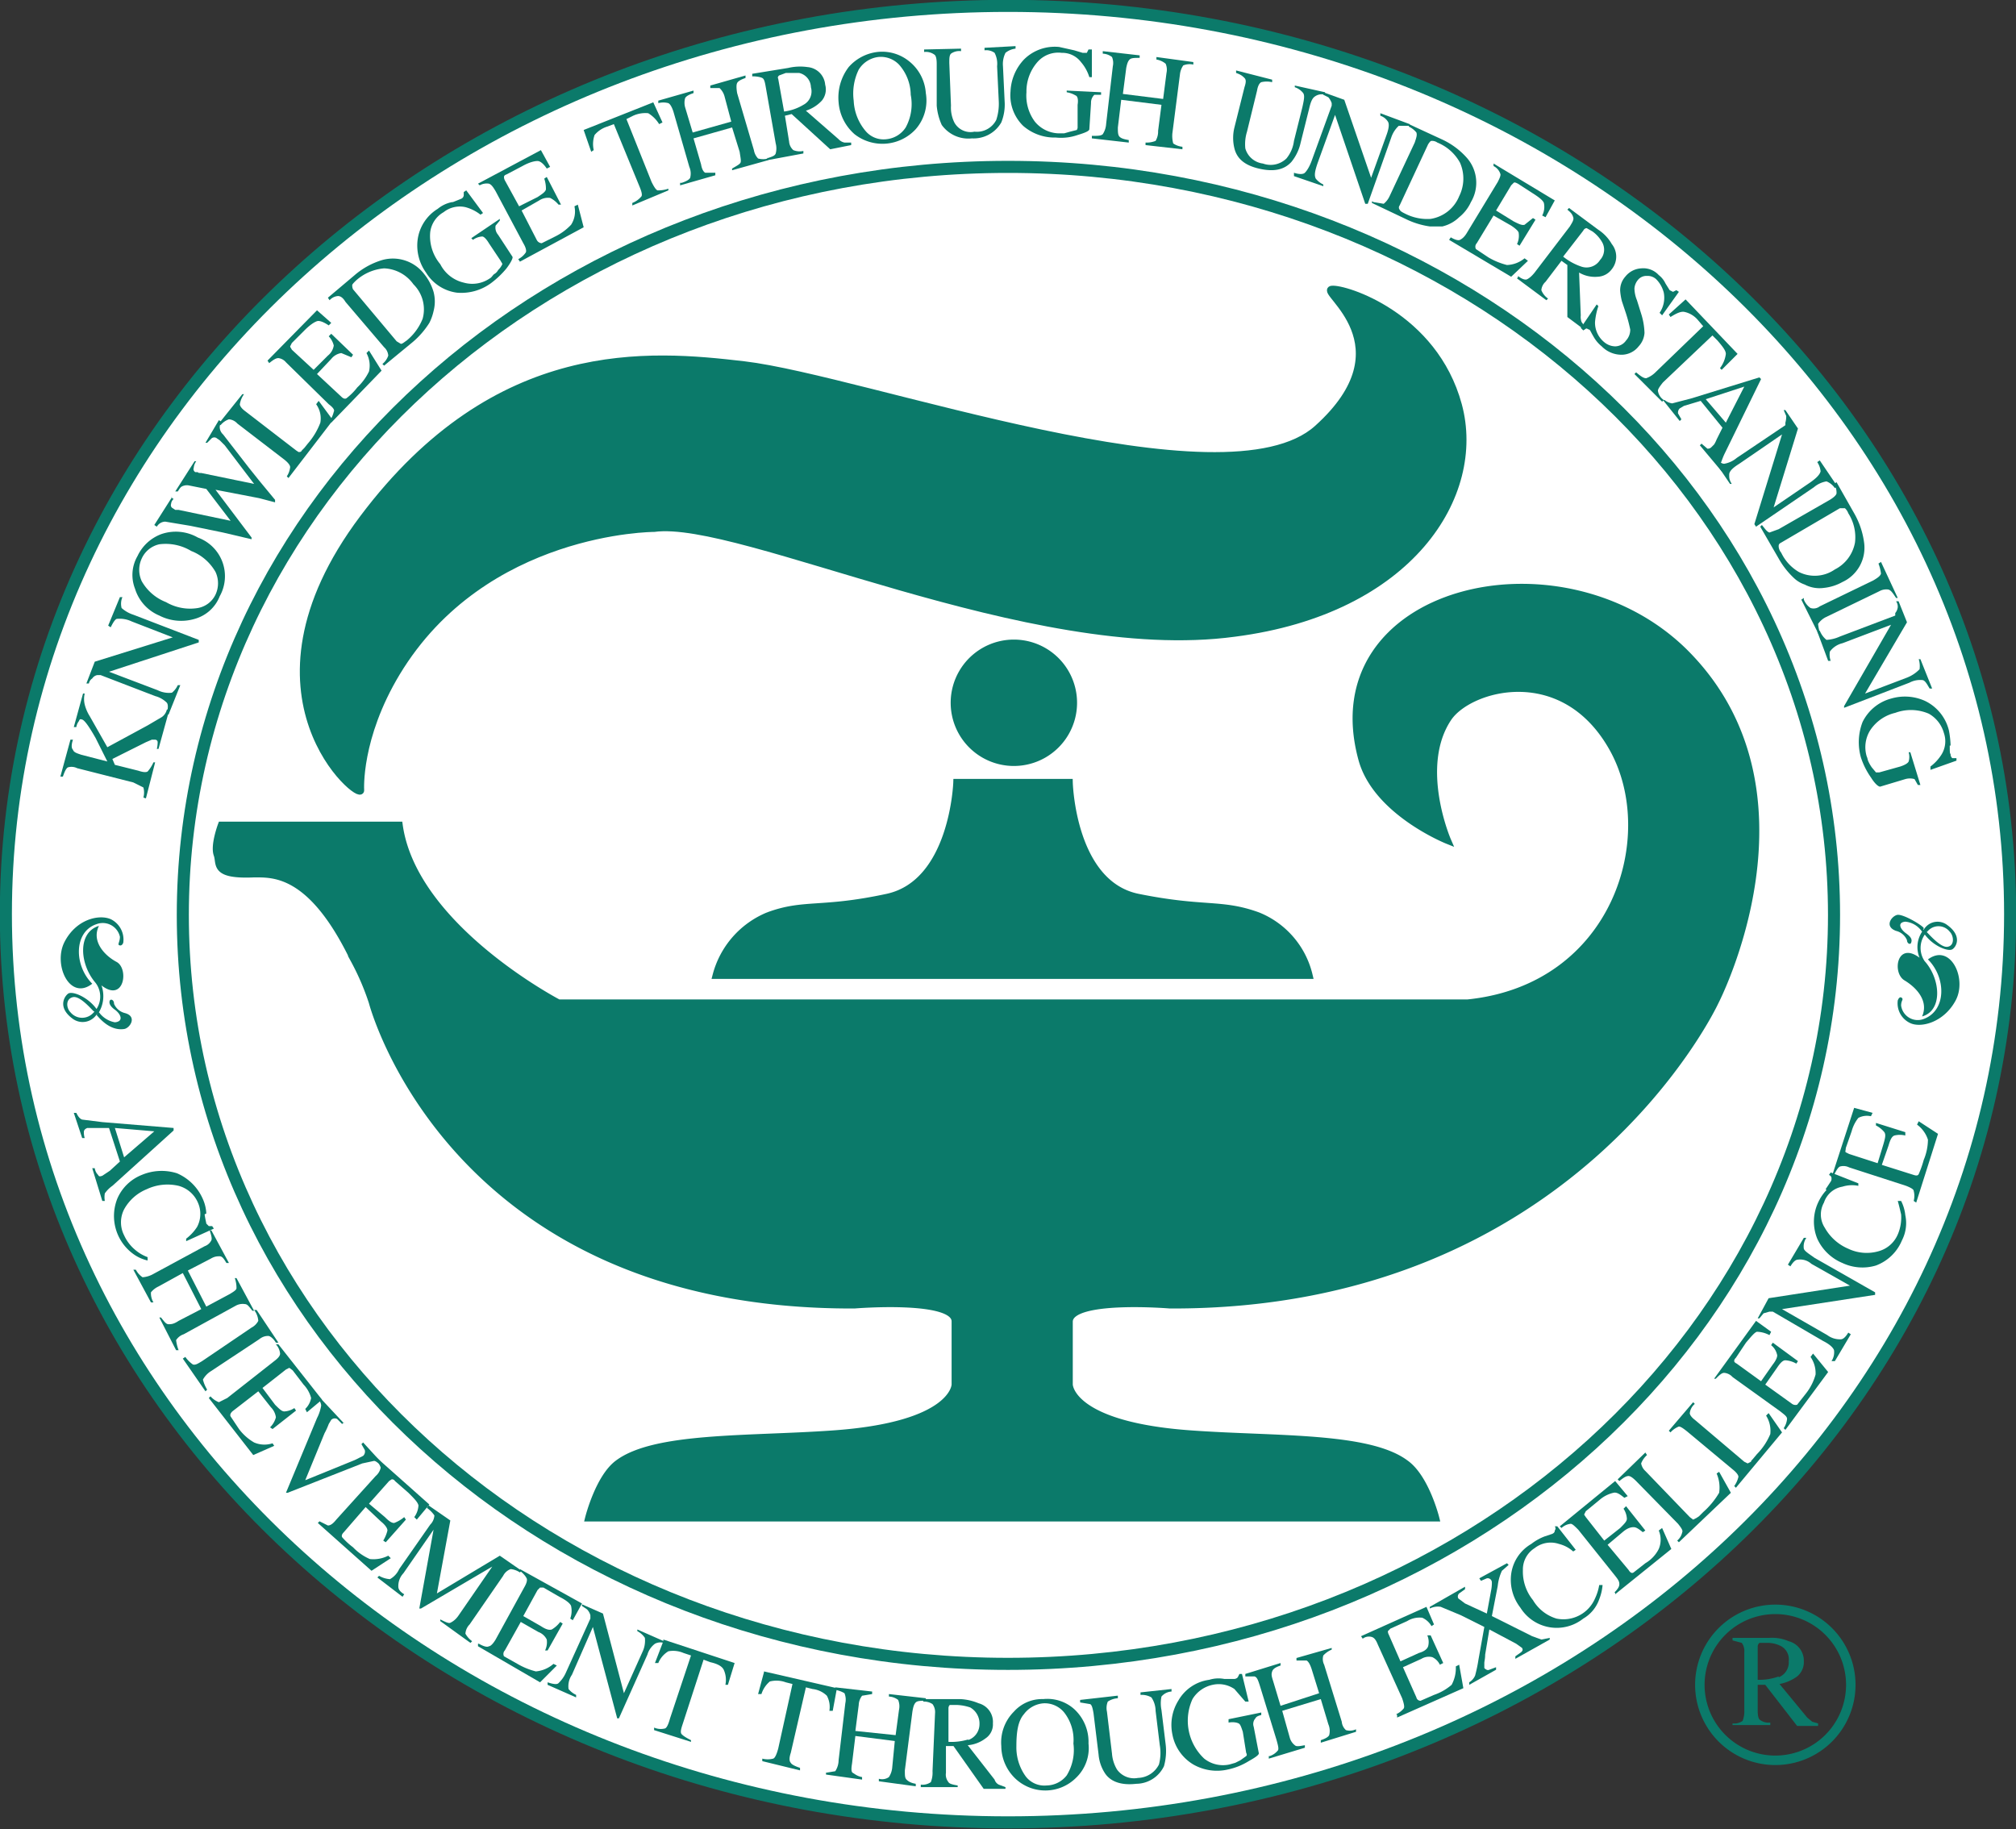 <svg xmlns="http://www.w3.org/2000/svg" viewBox="0 0 240.4 218.1"><rect x="0" y="0" width="240.4" height="218.1" fill="#333333" stroke="none"/><g id="Layer_2" data-name="Layer 2"><g id="Layer_1-2" data-name="Layer 1"><path d="M.7,109C.7,49.2,54.2.7,120.2.7S239.7,49.2,239.7,109,186.2,217.3,120.2,217.3.7,168.8.7,109Z" fill="#fff" stroke="#0b7a6a" stroke-miterlimit="3.86" stroke-width="1.44"></path><path d="M14.8,138l3.6-3.1-4.7-.4,1.1,3.5Zm-6-5.3h.3c.2.4.4.7.7.8l2.4.3,8.5.7v.3l-7.3,6.6a3.6,3.6,0,0,0-.9.9,2.6,2.6,0,0,0,0,.9h-.3L11,139.3h.3a1.4,1.4,0,0,0,.4.8c.1.2.2.2.5.1l.3-.2.6-.4,1.2-1.1-1.3-4H10.4c-.2.1-.4.2-.4.5a2.3,2.3,0,0,0,.1.7H9.8l-1-3Z" fill="#0b7a6a" fill-rule="evenodd"></path><path d="M24.4,144.8c.1.7.2,1,.2,1.1l.3.3h.4l.2.3-3.3,1.5v-.3a5.5,5.5,0,0,0,1.3-1.4,3.3,3.3,0,0,0,.1-2.9,3.5,3.5,0,0,0-2.3-2,5.8,5.8,0,0,0-3.8.4,5.4,5.4,0,0,0-2.7,2.4,3.4,3.4,0,0,0,0,3.1,4.9,4.9,0,0,0,1.4,1.8,4.7,4.7,0,0,0,1.4.8v.4a4.6,4.6,0,0,1-1.6-.7,5.6,5.6,0,0,1-2-6.7,5.3,5.3,0,0,1,2.9-2.8,6.1,6.1,0,0,1,4.2-.2,5.9,5.9,0,0,1,3.1,3.1,4.7,4.7,0,0,1,.4,1.7Z" fill="#0b7a6a"></path><path d="M16.2,151.4a2.4,2.4,0,0,0,.8.9,3,3,0,0,0,1.3-.4l6.1-3.3a1.4,1.4,0,0,0,.8-.7c.1-.2,0-.6-.2-1.2h.2l2.1,3.9H27c-.3-.5-.5-.8-.8-.8s-.6,0-1.1.3l-2.7,1.4,2.2,4.3,2.8-1.5c.5-.3.8-.5.8-.7s0-.6-.2-1.2h.2l2.1,3.9h-.2c-.4-.5-.6-.8-.9-.8a1.7,1.7,0,0,0-1.1.2l-6.2,3.4a1.7,1.7,0,0,0-.9.7,4.9,4.9,0,0,0,.3,1.2H21l-2-3.9h.2c.4.5.6.8.9.8s.6,0,1.2-.4l2.7-1.4-2.2-4.3-2.9,1.6a2.5,2.5,0,0,0-.9.7,2.1,2.1,0,0,0,.3,1.2H18l-2.1-3.9Z" fill="#0b7a6a"></path><path d="M22.1,161.8a3.6,3.6,0,0,0,.9.9c.3.1.6-.1,1.1-.4l5.9-4a1.9,1.9,0,0,0,.8-.8,2.4,2.4,0,0,0-.5-1.3h.3l2.6,3.9h-.3c-.3-.5-.7-.8-.9-.8s-.6,0-1.1.4L25,163.6a2.8,2.8,0,0,0-.8.9,4.2,4.2,0,0,0,.5,1.2l-.2.2L21.8,162l.3-.2Z" fill="#0b7a6a"></path><path d="M25.1,166.5a2.6,2.6,0,0,0,1,.7l1-.5,5.6-4.4c.4-.3.7-.6.7-.9a1.9,1.9,0,0,0-.5-1.1h.3l5.2,6.6-1.8,1.5-.2-.4a2.4,2.4,0,0,0,.7-1.3,3.7,3.7,0,0,0-.9-1.6l-1.3-1.7-.4-.3-.4.2-2.8,2.2,1.5,2c.5.5.8.8,1.1.8a2.4,2.4,0,0,0,1.2-.4l.2.3-2.8,2.2-.3-.2a2.6,2.6,0,0,0,.7-1.2,2.1,2.1,0,0,0-.6-1.2l-1.5-1.9-3.1,2.4c-.2.2-.3.4-.2.6l1,1.5a6,6,0,0,0,1.8,1.6,3.1,3.1,0,0,0,2.2.1l.2.3-2.5,1.1-5.3-6.8Z" fill="#0b7a6a"></path><path d="M41,169.6l-.2.2-.6-.6a.6.6,0,0,0-.7.1l-.3.5a8,8,0,0,1-.5,1.1l-2.3,5.6,5.9-2.4.6-.3.4-.2a.7.7,0,0,0,.2-.7l-.4-.7.2-.2,2.2,2.4-.2.2c-.3-.2-.5-.4-.7-.4l-1.4.3L34.3,178h-.2l3.7-8.9a5,5,0,0,0,.5-1.5,1.2,1.2,0,0,0-.4-.8l.2-.2,2.9,3.1Z" fill="#0b7a6a"></path><path d="M38.1,181.4l1,.5c.3,0,.6-.2,1-.7l4.7-5.2a1.8,1.8,0,0,0,.6-1,2.2,2.2,0,0,0-.7-1l.2-.2,6.3,5.6-1.5,1.8-.3-.3a2.6,2.6,0,0,0,.5-1.4c-.1-.4-.5-.8-1.2-1.5l-1.6-1.4a.4.4,0,0,0-.4-.2l-.3.2L44,179.3l1.9,1.6c.5.5.8.7,1.1.7a4,4,0,0,0,1.2-.7l.2.3L46,183.9l-.3-.2a4.2,4.2,0,0,0,.5-1.2c0-.3-.3-.7-.8-1.1l-1.8-1.7-2.6,3c-.2.2-.3.4-.2.6a8.4,8.4,0,0,0,1.3,1.2,6.1,6.1,0,0,0,2,1.4,3.9,3.9,0,0,0,2.2-.4l.3.3-2.3,1.5-6.4-5.7.2-.2Z" fill="#0b7a6a"></path><path d="M45.2,187.9a3,3,0,0,0,1.3.4,2.6,2.6,0,0,0,1.1-1.2l3.7-5.3a1.7,1.7,0,0,0,.5-1.1,3.6,3.6,0,0,0-.9-.9l.2-.3,2.6,1.8L52.1,190l7.5-4.5,2.6,1.8-.2.2a2.4,2.4,0,0,0-1.1-.4,1.6,1.6,0,0,0-.9.8l-4,5.8a1.7,1.7,0,0,0-.5,1.1,2.8,2.8,0,0,0,.8.9l-.2.2-3.6-2.6v-.2c.6.3,1,.5,1.2.4s.6-.3,1-.9l4-5.8-8.5,5h-.2l1.7-9.4-3.6,5.2a2.2,2.2,0,0,0-.6,1.6c0,.3.2.6.7.9l-.2.3L45,188.1l.2-.2Z" fill="#0b7a6a"></path><path d="M57.1,196q.9.5,1.2.3c.2,0,.5-.3.8-.8l3.4-6.2c.3-.5.4-.9.3-1.1s-.3-.5-.8-.9v-.2l7.4,4.1-1.1,2-.3-.2a2.7,2.7,0,0,0,.1-1.5c-.1-.3-.6-.7-1.4-1.1l-1.9-1.1h-.4l-.3.3-1.7,3.1,2.1,1.2c.6.4,1,.5,1.3.4a3.5,3.5,0,0,0,1-.9l.3.2-1.8,3.2h-.3a2.3,2.3,0,0,0,.2-1.3,1.8,1.8,0,0,0-1-.9l-2.1-1.2-1.9,3.4a.6.6,0,0,0-.1.7l1.6.9a8.4,8.4,0,0,0,2.2.9,3.7,3.7,0,0,0,2.1-.9l.4.2-2,2L57,196.3V196Z" fill="#0b7a6a"></path><path d="M65.3,200.6c.6.2,1.1.3,1.3.1s.6-.6.9-1.3l2.9-6.4v-.4a1.6,1.6,0,0,0-.4-.7l-.6-.4v-.2l2.5,1.1,2.5,9.5,2.2-4.9a3.1,3.1,0,0,0,.3-1.7,2.4,2.4,0,0,0-.9-.8v-.2l3.4,1.5v.2a1.4,1.4,0,0,0-1.3,0,2.5,2.5,0,0,0-.9,1.3l-3.4,7.6h-.2L70.7,194l-2.5,5.7a2.4,2.4,0,0,0-.4,1.7,2.5,2.5,0,0,0,.9.7v.3l-3.4-1.5v-.3Z" fill="#0b7a6a"></path><path d="M79.1,195.5l8.5,2.8-.8,2.6h-.3a2.9,2.9,0,0,0-.2-1.8c-.2-.4-.7-.7-1.6-.9l-.8-.3-2.5,7.7c-.2.6-.3,1-.1,1.2s.5.4,1.1.7v.2l-4.4-1.4v-.3a2,2,0,0,0,1.3.1q.3-.1.6-1.2l2.5-7.5-.9-.3a3.1,3.1,0,0,0-1.8-.2,2.9,2.9,0,0,0-1.2,1.4h-.4l1-2.6Z" fill="#0b7a6a"></path><path d="M91.1,199.3l8.7,2-.5,2.7h-.4a2.8,2.8,0,0,0-.3-1.8,2.9,2.9,0,0,0-1.7-.8l-.8-.2L94.3,209q-.3.9,0,1.2c.1.2.5.4,1.1.6v.3L90.9,210v-.3a2.6,2.6,0,0,0,1.3,0q.3-.1.6-1.2l1.7-7.7-.8-.2a3.2,3.2,0,0,0-1.9-.1,3.2,3.2,0,0,0-1,1.5h-.4l.7-2.6Z" fill="#0b7a6a"></path><path d="M98.4,211.4l1.2-.2a2.4,2.4,0,0,0,.4-1.3l.8-6.8a2,2,0,0,0-.1-1.2,3.2,3.2,0,0,0-1.1-.4v-.3l4.4.5v.3l-1.2.2a1.9,1.9,0,0,0-.4,1.1l-.4,3.1,4.8.5.4-3a2,2,0,0,0-.1-1.2,1.9,1.9,0,0,0-1.1-.4V202l4.4.5v.3c-.6,0-1,0-1.2.2s-.3.5-.4,1.1l-.9,7c0,.6,0,.9.2,1.1s.5.4,1.1.5v.3l-4.4-.6v-.3a1.4,1.4,0,0,0,1.2-.2,2.5,2.5,0,0,0,.4-1.2l.3-3.1L102,207l-.4,3.3c-.1.6-.1,1,.1,1.1s.5.4,1.1.5v.3l-4.3-.6v-.2Z" fill="#0b7a6a"></path><path d="M115.4,207.5a2,2,0,0,0,1.4-1.9,2.2,2.2,0,0,0-1.1-2,5.7,5.7,0,0,0-1.6-.3h-.8c-.1,0-.2.2-.2.4v4a7,7,0,0,0,2.4-.3Zm-5.6,5.3a1.7,1.7,0,0,0,1.2-.3,3.1,3.1,0,0,0,.2-1.3l.3-6.9a1.6,1.6,0,0,0-.3-1.1,1.8,1.8,0,0,0-1.1-.3v-.3h4.4a6.5,6.5,0,0,1,2.2.5,2.3,2.3,0,0,1,1.7,2.4,2,2,0,0,1-.9,1.8,4,4,0,0,1-2.1.8l3.2,4.1a1,1,0,0,0,.5.6l.8.3v.2h-2.6l-3.6-5.1h-.9v3.2a1.4,1.4,0,0,0,.3,1.1c.1.2.5.3,1.1.4v.2h-4.4v-.3Z" fill="#0b7a6a" fill-rule="evenodd"></path><path d="M122.3,211.8a2.8,2.8,0,0,0,2.5,1.1,3.1,3.1,0,0,0,2.4-1.2,5.8,5.8,0,0,0,.8-3.8,5.3,5.3,0,0,0-1.1-3.7,3,3,0,0,0-2.4-1.1,3.2,3.2,0,0,0-2.4,1.3c-.7.8-.9,2.1-.9,3.8a5.9,5.9,0,0,0,1.1,3.6Zm-1.4-7.7a4.5,4.5,0,0,1,3.5-1.5,4.8,4.8,0,0,1,3.7,1.2,5.3,5.3,0,0,1,1.7,4.1,4.9,4.9,0,0,1-1.5,4.1,5.2,5.2,0,0,1-7.2.1,5.4,5.4,0,0,1-1.7-3.9,5.2,5.2,0,0,1,1.5-4.1Z" fill="#0b7a6a" fill-rule="evenodd"></path><path d="M133.3,202.2v.3a2.4,2.4,0,0,0-1.2.4,2,2,0,0,0-.1,1.2l.6,5a4.3,4.3,0,0,0,.6,1.9,2.5,2.5,0,0,0,2.5,1,2.9,2.9,0,0,0,2.5-1.6,5.4,5.4,0,0,0,.1-2.3l-.5-4.1a2.9,2.9,0,0,0-.5-1.6,2.3,2.3,0,0,0-1.3-.3v-.3l3.7-.4v.3a1.7,1.7,0,0,0-1.2.6,4,4,0,0,0,0,1.6l.5,4.1a6.7,6.7,0,0,1-.2,2.6,3.7,3.7,0,0,1-3.3,2.1c-1.7.2-3-.2-3.7-1.2a4.8,4.8,0,0,1-.8-2.3l-.6-4.9c-.1-.6-.2-1-.4-1.1l-1.2-.2v-.3l4.4-.5Z" fill="#0b7a6a"></path><path d="M146.1,200.2h1a.6.6,0,0,0,.5-.2l.2-.4h.3l.8,3.3h-.4l-1.3-1.5a3.3,3.3,0,0,0-2.6-.5,3.7,3.7,0,0,0-2.4,1.7,6.2,6.2,0,0,0,1.4,7.1,3.6,3.6,0,0,0,3,.7l.7-.2.6-.3.7-.5c.1-.1.1-.2,0-.4l-.4-2.5c-.2-.6-.3-.9-.5-1s-.6-.2-1.2-.1V205l3.9-.8v.3c-.4.1-.6.2-.7.4a1,1,0,0,0-.2,1l.6,3.1c.1.2-.3.5-1.2,1a7.7,7.7,0,0,1-2.5,1,5.7,5.7,0,0,1-4.1-.6,5.3,5.3,0,0,1-2.5-3.6,5.5,5.5,0,0,1,.7-4,5,5,0,0,1,3.7-2.5,3.7,3.7,0,0,1,1.8-.1Z" fill="#0b7a6a"></path><path d="M151.4,209.4a2.1,2.1,0,0,0,1-.7c.1-.2,0-.6-.2-1.3l-2-6.5c-.2-.6-.3-.9-.6-1h-1.1v-.3l4.2-1.3v.3c-.6.2-.9.4-1,.7s-.1.5.1,1.1l.9,3,4.6-1.5-.9-2.9c-.2-.6-.4-.9-.6-1h-1.2v-.3l4.2-1.2v.2a2.9,2.9,0,0,0-1,.7,1.5,1.5,0,0,0,.1,1.1l2.1,6.8a1.5,1.5,0,0,0,.5,1,1.7,1.7,0,0,0,1.2-.1v.3l-4.2,1.3v-.3c.6-.2.9-.4,1-.6a2,2,0,0,0-.1-1.3l-.9-3-4.6,1.4.9,3.2a1.7,1.7,0,0,0,.6.9c.2.2.6.1,1.2,0v.3l-4.3,1.3v-.3Z" fill="#0b7a6a"></path><path d="M166.5,204.4a2.5,2.5,0,0,0,.9-.7c.1-.2,0-.6-.2-1.2l-2.9-6.4c-.2-.5-.4-.8-.7-.9a1.2,1.2,0,0,0-1.1.2l-.2-.3,7.8-3.5.9,2.1-.3.2a2.4,2.4,0,0,0-1.1-1,2.8,2.8,0,0,0-1.8.4l-2,.9-.3.3a.8.8,0,0,0,.1.4l1.4,3.2,2.2-1c.7-.2,1-.5,1.1-.8a2,2,0,0,0-.1-1.3h.4l1.5,3.3-.4.2a1.9,1.9,0,0,0-.9-.9,1.7,1.7,0,0,0-1.3.2l-2.2,1,1.6,3.6a.5.5,0,0,0,.5.4l1.6-.7a6.4,6.4,0,0,0,2.1-1.2,4.2,4.2,0,0,0,.5-2.2l.4-.2.5,2.8-7.9,3.5v-.3Z" fill="#0b7a6a"></path><path d="M175.2,200.6a1.8,1.8,0,0,0,.7-.8,17,17,0,0,0,.4-1.9l.7-3.9-2.8-1.4-2.4-1a2.1,2.1,0,0,0-1.3.2v-.2l4.2-2.4v.3l-.7.5a.5.5,0,0,0-.1.6l.4.3.4.3,2.6,1.2.5-2.7a4.6,4.6,0,0,0,.1-1,.5.5,0,0,0-.6-.5l-.7.3-.2-.3,3.3-1.8.2.2-.8.7a5.6,5.6,0,0,0-.5,1.8l-.7,3.6,4.8,2.4,1.1.4,1-.2v.2l-4.1,2.3v-.3l.7-.5c.2-.2.2-.3.1-.5l-.7-.5-3.2-1.7-.5,3c0,.5-.1.8-.1,1v.6c.2.2.4.3.6.2l.8-.3v.3l-3.2,1.8v-.3Z" fill="#0b7a6a"></path><path d="M184.2,183.2l.9-.3c.2-.1.3-.2.3-.4a.4.4,0,0,0,0-.5h.3l2.2,2.8-.3.2a4,4,0,0,0-1.7-.9,3.1,3.1,0,0,0-2.9.5,3,3,0,0,0-1.4,2.6,5.4,5.4,0,0,0,1.2,3.6,4.9,4.9,0,0,0,2.8,2.2,4.1,4.1,0,0,0,4.6-2.4,6,6,0,0,0,.5-1.6h.4a5.9,5.9,0,0,1-.4,1.7,4.3,4.3,0,0,1-1.9,2.3,5.1,5.1,0,0,1-7.5-1.3,5.4,5.4,0,0,1-1.1-4,4.9,4.9,0,0,1,2.4-3.6,6.1,6.1,0,0,1,1.6-.9Z" fill="#0b7a6a"></path><path d="M192.5,189.9c.4-.4.6-.7.6-1s-.1-.5-.5-1l-4.4-5.5c-.4-.4-.7-.7-.9-.7a1.9,1.9,0,0,0-1.1.5l-.2-.2,6.6-5.4,1.5,1.8-.4.2c-.5-.4-.9-.7-1.3-.6a3.8,3.8,0,0,0-1.6.8l-1.7,1.4-.2.4.2.3,2.2,2.8,1.9-1.5c.5-.5.8-.8.8-1.1a2.4,2.4,0,0,0-.4-1.2l.3-.3,2.3,2.9-.3.2c-.5-.4-.8-.6-1.1-.6s-.7.1-1.2.5l-1.9,1.6,2.5,3q.3.5.6.3l1.4-1.1a4.1,4.1,0,0,0,1.6-1.7,2.8,2.8,0,0,0,0-2.2l.4-.3,1.1,2.5-6.7,5.4v-.2Z" fill="#0b7a6a"></path><path d="M200,183.7a1.8,1.8,0,0,0,.6-1c.1-.2-.1-.5-.5-1l-5-5.1q-.6-.6-.9-.6c-.3,0-.6.2-1.1.6l-.2-.2,3.3-3.2.2.3a2.6,2.6,0,0,0-.7,1,1.6,1.6,0,0,0,.5.9l5.3,5.5.4.3.4-.2.3-.2.5-.5A9.5,9.5,0,0,0,205,178a4.2,4.2,0,0,0-.3-2.3l.3-.2,1.4,2.5-6.2,5.9-.2-.2Z" fill="#0b7a6a"></path><path d="M206.8,177.2a3.1,3.1,0,0,0,.5-1.1c0-.2-.2-.5-.7-.9l-5.4-4.5c-.5-.4-.8-.6-1-.6a2.6,2.6,0,0,0-1,.7l-.2-.2,2.9-3.4.2.2a1.7,1.7,0,0,0-.6,1.1c0,.2.2.5.6.8l5.9,5,.4.2.4-.2c0-.1.1-.2.2-.3l.5-.6a7.5,7.5,0,0,0,1.6-2.4,3.4,3.4,0,0,0-.5-2.2l.3-.3,1.6,2.3-5.5,6.6-.2-.2Z" fill="#0b7a6a"></path><path d="M212.7,170.3a2.4,2.4,0,0,0,.4-1.1c0-.3-.3-.5-.8-.9l-5.7-4.1a1.5,1.5,0,0,0-1-.5c-.3,0-.6.3-1,.7h-.2l5-6.9,1.8,1.3-.2.4a3.4,3.4,0,0,0-1.5-.4c-.3.1-.7.6-1.3,1.3l-1.2,1.8c-.2.2-.2.3-.2.4s.1.2.3.3l2.9,2.1,1.4-2c.4-.5.6-1,.5-1.2a2,2,0,0,0-.7-1.1l.2-.3,3,2.2-.2.3a3,3,0,0,0-1.3-.4c-.3,0-.6.3-1,.9l-1.4,2,3.2,2.3a.7.7,0,0,0,.6.1l1.1-1.4a6.4,6.4,0,0,0,1.1-2.2,3.4,3.4,0,0,0-.6-2.1l.3-.4,1.8,2.2-5.1,6.9Z" fill="#0b7a6a"></path><path d="M218.4,162.3a1.9,1.9,0,0,0,.3-1.3c-.1-.3-.5-.7-1.3-1.1l-6-3.5H211l-.7.2-.5.6h-.2l1.3-2.4,9.7-1.5-4.6-2.6a2,2,0,0,0-1.6-.5c-.3,0-.6.3-.9.8l-.3-.2,1.9-3.2h.3a1.8,1.8,0,0,0-.3,1.3c.1.3.6.6,1.3,1.1l7.2,4.1v.3l-11.1,1.7,5.4,3.1a2.5,2.5,0,0,0,1.6.5c.3,0,.6-.3.9-.8l.3.2-1.9,3.2Z" fill="#0b7a6a"></path><path d="M217.7,141.8l.6-.9a.6.6,0,0,0,.1-.4c0-.2-.1-.3-.3-.4l.2-.3,3.3,1.3v.3a3.8,3.8,0,0,0-1.9.1,2.8,2.8,0,0,0-2.2,1.9,2.9,2.9,0,0,0,.1,3,5.8,5.8,0,0,0,2.8,2.5,5.1,5.1,0,0,0,3.6.3,3.5,3.5,0,0,0,2.3-2,5.1,5.1,0,0,0,.4-2.4c-.1-.4-.2-.9-.4-1.6h.4a4.8,4.8,0,0,1,.5,1.7,4.5,4.5,0,0,1-.4,3,5.4,5.4,0,0,1-3.1,3,5.6,5.6,0,0,1-4-.3,5.7,5.7,0,0,1-3-2.9,5.4,5.4,0,0,1,.1-4.3,5.6,5.6,0,0,1,1-1.5Z" fill="#0b7a6a"></path><path d="M228.2,143.2a2.3,2.3,0,0,0,0-1.2c0-.2-.4-.4-.9-.6l-6.8-2.2a1.5,1.5,0,0,0-1.1-.1c-.2.1-.4.4-.7,1h-.2l2.6-8,2.2.6-.2.4a2.2,2.2,0,0,0-1.5.2,4.4,4.4,0,0,0-.8,1.6l-.7,2c0,.3-.1.4,0,.5l.4.2,3.4,1.1.7-2.3c.2-.7.3-1.1.1-1.4a3.1,3.1,0,0,0-1-.8v-.3l3.5,1.1v.4a2.7,2.7,0,0,0-1.3,0c-.3.1-.5.5-.7,1.2l-.8,2.3,3.8,1.2c.3.1.5.1.6-.1a12.3,12.3,0,0,0,.6-1.7,6.4,6.4,0,0,0,.5-2.4,3.6,3.6,0,0,0-1.3-1.8l.2-.4,2.3,1.5-2.6,8.2Z" fill="#0b7a6a"></path><path d="M21.8,109.1c0-49.2,44-89.2,98.4-89.2s98.5,40,98.5,89.2-44.1,89.3-98.5,89.3-98.4-40-98.4-89.3Z" fill="none" stroke="#0b7a6a" stroke-miterlimit="3.86" stroke-width="1.44"></path><path d="M17.1,95.1a2.3,2.3,0,0,0,0-1.2l-1.2-.6L9.2,91.6a1.5,1.5,0,0,0-1.1-.1c-.2.1-.4.5-.6,1.1H7.2l1.2-4.4h.3q-.3.9,0,1.2c.1.3.4.4,1,.6l3.1.8L11.4,88c-.8-1.4-1.3-2.1-1.6-2.2s-.3,0-.4.2a1.5,1.5,0,0,0-.3.7H8.8l1.1-4h.2a2.8,2.8,0,0,0,0,1.3,4.8,4.8,0,0,0,.6,1.4l2.1,3.7,4.8-2.6,1.7-1a1.5,1.5,0,0,0,.6-.9h.3l-1.3,4.7h-.2a3.2,3.2,0,0,0,.1-.8.3.3,0,0,0-.3-.3h-.4l-.7.3-4,2,.3.7,2.8.7c.6.2.9.2,1.1.1a4.2,4.2,0,0,0,.7-1.1h.2l-1.1,4.3Z" fill="#0b7a6a"></path><path d="M19.9,85.2c.1-.7.2-1.1,0-1.4a3.1,3.1,0,0,0-1.4-.8L12,80.5h-.4a.9.9,0,0,0-.6.4.9.9,0,0,0-.4.6h-.3l1-2.6L20.6,76l-4.9-1.9a3.3,3.3,0,0,0-1.8-.3c-.2.1-.4.4-.7,1l-.3-.2,1.4-3.4h.3a2,2,0,0,0-.1,1.3,3.9,3.9,0,0,0,1.4.8l7.8,3v.3L13,80.1l5.8,2.2a3,3,0,0,0,1.7.3,2.5,2.5,0,0,0,.7-.9h.3l-1.4,3.5Z" fill="#0b7a6a"></path><path d="M23.6,72.5a2.9,2.9,0,0,0,2.1-1.6,3.2,3.2,0,0,0,0-2.7,5.7,5.7,0,0,0-2.9-2.5,5.9,5.9,0,0,0-3.8-.8,3,3,0,0,0-2.1,1.7,3.2,3.2,0,0,0,0,2.7,5.7,5.7,0,0,0,2.9,2.5,5.7,5.7,0,0,0,3.8.7Zm-7.5-2.3a4.5,4.5,0,0,1,.3-3.9,5.1,5.1,0,0,1,2.8-2.6,5.3,5.3,0,0,1,4.4.4,4.9,4.9,0,0,1,2.6,7,4.5,4.5,0,0,1-3,2.7,5.7,5.7,0,0,1-4.2-.4,5.1,5.1,0,0,1-2.9-3.2Z" fill="#0b7a6a" fill-rule="evenodd"></path><path d="M20.4,59.3l.3.2a.9.9,0,0,0-.3.6.4.4,0,0,0,.2.5l.3.2h.4l6.2,1.3-2.9-3.8-2-.4a1.3,1.3,0,0,0-.9.1c-.2.1-.3.3-.5.6h-.3l2.3-3.6h.2a1.6,1.6,0,0,0-.3.8.4.4,0,0,0,.2.5h.3c0,.1.2.1.4.1l6.3,1.3-3.5-4.6-.6-.6-.3-.2a.5.5,0,0,0-.7,0l-.5.5h-.2l1.6-2.7.3.2a1.4,1.4,0,0,0-.2.6,1.2,1.2,0,0,0,.4.9l3.1,4,1.2,1.5,1.9,2.3v.3l-1.9-.5-5.2-1L30,64.1v.2l-3.4-.8-3.9-.8-3-.5a1.2,1.2,0,0,0-1,.6l-.3-.2,2.1-3.3Z" fill="#0b7a6a"></path><path d="M34.2,56.8a2.4,2.4,0,0,0,.4-1.1c0-.2-.2-.5-.7-.9l-5.6-4.3a1.5,1.5,0,0,0-1-.5,2.2,2.2,0,0,0-1,.7l-.2-.2L28.9,47h.2a2.8,2.8,0,0,0-.5,1.2c0,.2.2.5.6.8l6.1,4.7.3.2c.2,0,.3,0,.4-.2l.3-.3.4-.5a8.2,8.2,0,0,0,1.5-2.5,2.9,2.9,0,0,0-.5-2.2l.3-.4,1.7,2.3L34.4,57l-.2-.2Z" fill="#0b7a6a"></path><path d="M39.3,50.2a3.1,3.1,0,0,0,.5-1.1q.2-.3-.6-.9l-5.1-5a1.4,1.4,0,0,0-.9-.5c-.3,0-.6.2-1.1.6l-.2-.3,5.9-6,1.7,1.5-.3.3c-.6-.4-1.1-.6-1.4-.5s-.8.4-1.5,1.1l-1.5,1.5-.2.4c0,.1.1.2.2.4l2.6,2.4,1.7-1.7a1.9,1.9,0,0,0,.7-1.2,2.4,2.4,0,0,0-.6-1.1l.3-.3,2.6,2.5-.2.3-1.2-.5a1.9,1.9,0,0,0-1.2.7l-1.7,1.8,2.9,2.7c.2.2.4.3.6.2a7,7,0,0,0,1.3-1.3A6.5,6.5,0,0,0,44,44.3a3.1,3.1,0,0,0-.3-2.2l.3-.3,1.5,2.4-6,6.2-.2-.2Z" fill="#0b7a6a"></path><path d="M47.8,41c.2,0,.4-.2.7-.4A6.4,6.4,0,0,0,50.4,38a4.2,4.2,0,0,0-1.1-4.1A4.5,4.5,0,0,0,45.8,32a5.7,5.7,0,0,0-3.4,1.5c-.2.2-.4.4-.4.5s0,.3.1.5l5.2,6.2.5.3Zm-2.2,2.4a2.2,2.2,0,0,0,.7-1,1.5,1.5,0,0,0-.5-1L41.2,36c-.3-.5-.6-.7-.9-.7a1.5,1.5,0,0,0-1,.5l-.2-.3,3.2-2.7A9,9,0,0,1,45.6,31a4.7,4.7,0,0,1,5,1.7,6.1,6.1,0,0,1,1.1,2.1,4.5,4.5,0,0,1,0,2.3,5.8,5.8,0,0,1-.5,1.4,9.9,9.9,0,0,1-2,2.3l-3.4,2.8-.2-.2Z" fill="#0b7a6a" fill-rule="evenodd"></path><path d="M54,24.1l1-.4a.5.5,0,0,0,.3-.4v-.4l.3-.2,2,2.7-.3.2a5,5,0,0,0-1.8-.9,3.1,3.1,0,0,0-2.6.6,3.2,3.2,0,0,0-1.6,2.4,5.2,5.2,0,0,0,1.2,3.8,4.2,4.2,0,0,0,2.8,2.2,3.7,3.7,0,0,0,3.1-.5c.2-.1.3-.3.5-.5a1.2,1.2,0,0,0,.5-.5,2.3,2.3,0,0,0,.5-.7c0-.1-.1-.2-.2-.4L58.3,29c-.3-.5-.6-.8-.8-.8a2.1,2.1,0,0,0-1.1.4l-.2-.2,3.4-2.3v.2l-.5.6a1.3,1.3,0,0,0,.3,1.1l1.7,2.6c.1.1-.1.6-.7,1.4a10.7,10.7,0,0,1-1.9,1.8,6,6,0,0,1-4,1.1,5.1,5.1,0,0,1-3.7-2.4,5.5,5.5,0,0,1-1-3.9,5.1,5.1,0,0,1,2.4-3.7,3.8,3.8,0,0,1,1.7-.8Z" fill="#0b7a6a"></path><path d="M61.8,30.9a2.4,2.4,0,0,0,.9-.8c.1-.2,0-.6-.3-1.1l-3.3-6.2c-.3-.5-.5-.8-.8-.9a1.7,1.7,0,0,0-1.1.2l-.2-.2,7.5-4,1.1,2-.4.2c-.4-.6-.8-.9-1.1-.9s-.9.1-1.8.6l-1.9,1q-.3.1-.3.3a.8.8,0,0,0,.1.4l1.7,3.1,2.2-1.1c.6-.4.9-.6,1-.9a3.7,3.7,0,0,0-.2-1.3l.3-.2,1.7,3.3h-.3a3.1,3.1,0,0,0-1-.8,1.9,1.9,0,0,0-1.3.3l-2.1,1.2L64,28.6a.7.7,0,0,0,.6.4l1.6-.8a6.6,6.6,0,0,0,1.9-1.4,2.9,2.9,0,0,0,.4-2.2l.4-.2.7,2.7L62,31.2l-.2-.3Z" fill="#0b7a6a"></path><path d="M69.6,15.5l8.3-3.3L79,14.6l-.4.2a3.9,3.9,0,0,0-1.3-1.3,3.5,3.5,0,0,0-1.8.3l-.8.4,3,7.5c.3.6.5.9.7,1a3.7,3.7,0,0,0,1.3-.2v.2l-4.3,1.8v-.3a2.7,2.7,0,0,0,1.1-.8c.1-.2,0-.6-.3-1.3l-3-7.3-.8.3a3.2,3.2,0,0,0-1.5,1,3.3,3.3,0,0,0-.1,1.8l-.3.2-.9-2.6Z" fill="#0b7a6a"></path><path d="M81.3,21.8c.6-.2.9-.4,1-.6a2,2,0,0,0-.1-1.3l-1.9-6.6c-.2-.6-.4-.9-.6-1a2.3,2.3,0,0,0-1.2,0V12l4.2-1.2v.3c-.6.2-.9.4-1,.6a2,2,0,0,0,0,1.1l.9,3,4.6-1.3-.8-3a2.1,2.1,0,0,0-.6-1H84.7v-.3L88.9,9v.3c-.6.2-.9.4-1,.6s-.1.6,0,1.2l2,6.8a1.9,1.9,0,0,0,.5,1,2.3,2.3,0,0,0,1.2,0v.2l-4.3,1.2v-.2c.5-.3.9-.5,1-.7s0-.6-.1-1.3l-.9-2.9-4.6,1.3.9,3.1c.1.6.3.9.5,1h1.2v.3l-4.2,1.2v-.3Z" fill="#0b7a6a"></path><path d="M95.8,12.5a1.8,1.8,0,0,0,.9-2.1,1.8,1.8,0,0,0-1.4-1.7H93.7l-.8.3c-.1.1-.2.2-.1.4l.7,3.9a5.9,5.9,0,0,0,2.3-.8Zm-4.4,6.4c.6-.2,1-.3,1.1-.6a2.3,2.3,0,0,0,0-1.2l-1.2-6.8c-.1-.6-.2-.9-.4-1s-.6-.2-1.2-.2V8.8L94,8.1A6.2,6.2,0,0,1,96.3,8a2.3,2.3,0,0,1,2.1,2.1A2.1,2.1,0,0,1,98,12a4.4,4.4,0,0,1-1.9,1.2l3.9,3.4a1.3,1.3,0,0,0,.7.4h.8v.3l-2.5.5-4.6-4.2-.8.2.5,3.1a1.5,1.5,0,0,0,.5,1,2,2,0,0,0,1.2.1v.3l-4.3.8v-.3Z" fill="#0b7a6a" fill-rule="evenodd"></path><path d="M103.2,15.6a2.8,2.8,0,0,0,2.5,1,3.1,3.1,0,0,0,2.3-1.4,5.8,5.8,0,0,0,.6-3.9,5.5,5.5,0,0,0-1.4-3.6,3,3,0,0,0-2.5-.9,3.2,3.2,0,0,0-2.3,1.5,6.5,6.5,0,0,0-.6,3.7,6,6,0,0,0,1.4,3.6Zm-2-7.6a5.4,5.4,0,0,1,3.4-1.8,5.1,5.1,0,0,1,3.8,1.1,5.3,5.3,0,0,1,2,3.8,5.2,5.2,0,0,1-1.2,4.3,5.4,5.4,0,0,1-7.3.6,5.6,5.6,0,0,1-1.9-3.8A6,6,0,0,1,101.2,8Z" fill="#0b7a6a" fill-rule="evenodd"></path><path d="M114.6,5.8v.3a1.7,1.7,0,0,0-1.2.3c-.2.2-.2.6-.2,1.1l.2,5.1a4,4,0,0,0,.4,2,2.2,2.2,0,0,0,2.4,1.1,2.6,2.6,0,0,0,2.6-1.4,6.1,6.1,0,0,0,.3-2.2l-.2-4.2a2.8,2.8,0,0,0-.3-1.6,1.7,1.7,0,0,0-1.2-.3V5.7l3.7-.2v.3a2.3,2.3,0,0,0-1.2.5,3,3,0,0,0-.3,1.6l.2,4.2a5.7,5.7,0,0,1-.4,2.5,3.8,3.8,0,0,1-3.5,1.9,3.9,3.9,0,0,1-3.6-1.6,7,7,0,0,1-.6-2.3v-5c0-.6-.1-1-.3-1.1a1.7,1.7,0,0,0-1.2-.3V5.9Z" fill="#0b7a6a"></path><path d="M128.1,6l1,.3h.5l.2-.4h.4V9.2h-.3a5,5,0,0,0-1-1.8,2.8,2.8,0,0,0-2.3-1.1,3.3,3.3,0,0,0-2.8,1,5.3,5.3,0,0,0-1.4,3.7,5.2,5.2,0,0,0,1,3.5,3.8,3.8,0,0,0,2.8,1.4h.7l.7-.2.8-.2a.6.6,0,0,0,.1-.4V12.5c.1-.6,0-1-.2-1.1s-.5-.3-1.1-.4v-.2l4.1.2v.3h-.8a1.3,1.3,0,0,0-.4,1l-.2,3.1c0,.2-.4.4-1.4.7a6,6,0,0,1-2.6.3A5.7,5.7,0,0,1,122,15a5.1,5.1,0,0,1-1.5-4.1,5.9,5.9,0,0,1,1.6-3.8,5.2,5.2,0,0,1,4.2-1.5l1.8.4Z" fill="#0b7a6a"></path><path d="M130.3,16.2c.6,0,1,0,1.2-.2a2.5,2.5,0,0,0,.4-1.2l.8-6.9a1.8,1.8,0,0,0-.1-1.1,1.9,1.9,0,0,0-1.1-.4V6.1l4.4.5v.3c-.6,0-1,0-1.2.2s-.3.5-.4,1l-.4,3.1,4.8.6.4-3.1a1.8,1.8,0,0,0-.1-1.1,2.3,2.3,0,0,0-1.1-.5V6.8l4.4.6v.3a2,2,0,0,0-1.2.1,2.3,2.3,0,0,0-.4,1.1l-.9,7a3.5,3.5,0,0,0,.1,1.2,2.3,2.3,0,0,0,1.1.4v.3l-4.4-.5V17a2.9,2.9,0,0,0,1.2-.2,2.2,2.2,0,0,0,.3-1.2l.4-3.1-4.8-.6-.4,3.3c0,.5,0,.9.2,1.1s.5.3,1.1.4V17l-4.4-.5v-.3Z" fill="#0b7a6a"></path><path d="M151.7,9.5v.3a2.8,2.8,0,0,0-1.3,0c-.2.1-.4.4-.5,1l-1.2,4.9a5,5,0,0,0-.2,2,2.5,2.5,0,0,0,2.1,1.8,2.7,2.7,0,0,0,2.8-.6,4.1,4.1,0,0,0,.9-2.1l1-4c.2-.9.3-1.4.1-1.7a2.1,2.1,0,0,0-1-.7v-.2l3.6.8v.3a1.4,1.4,0,0,0-1.2.2c-.3.2-.5.6-.7,1.5l-1,4a5.5,5.5,0,0,1-1.1,2.3c-.9,1-2.2,1.2-3.9.8s-2.6-1.2-2.9-2.4a5.2,5.2,0,0,1,0-2.5l1.2-4.8c.2-.6.2-.9,0-1.1s-.4-.4-1-.6V8.4l4.3,1.1Z" fill="#0b7a6a"></path><path d="M154.3,20.6c.6.2,1.1.2,1.3,0s.5-.6.8-1.4l2.4-6.6v-.3a2.1,2.1,0,0,0-.4-.7l-.6-.3V11l2.5.9,3.2,9.3,1.8-5c.3-.8.4-1.4.2-1.7a1.7,1.7,0,0,0-.9-.7v-.3l3.5,1.3V15h-1.3a3.3,3.3,0,0,0-.9,1.4l-2.8,7.9h-.3l-3.6-10.6-2.1,5.8c-.3.9-.4,1.4-.2,1.8a2.5,2.5,0,0,0,.9.7v.2l-3.5-1.2v-.3Z" fill="#0b7a6a"></path><path d="M166.9,25c.1.2.3.3.7.5a5.8,5.8,0,0,0,3,.6,4.4,4.4,0,0,0,3.4-2.7,4.7,4.7,0,0,0,.1-4,5.4,5.4,0,0,0-2.7-2.4,1.1,1.1,0,0,0-.7-.2c-.1,0-.2.1-.4.4l-3.4,7.3a.4.4,0,0,0,0,.5Zm-3.1-.9,1.2.2a2.5,2.5,0,0,0,.7-.9l3-6.4c.2-.6.3-.9.2-1.2a2.5,2.5,0,0,0-.9-.7v-.3l3.9,1.8a9,9,0,0,1,3,2.2,4.5,4.5,0,0,1,.5,5.3,4.9,4.9,0,0,1-1.4,1.8,4.3,4.3,0,0,1-2,1.1h-1.5a9.5,9.5,0,0,1-2.9-.9l-4-1.9v-.2Z" fill="#0b7a6a" fill-rule="evenodd"></path><path d="M173,28.3c.5.3.9.4,1.1.3s.5-.3.8-.8l3.7-6.1c.2-.4.4-.8.3-1a1.6,1.6,0,0,0-.8-.9v-.3l7.3,4.4-1.1,2-.4-.2a2.2,2.2,0,0,0,.2-1.5c-.1-.3-.6-.7-1.4-1.2L181,21.9c-.2-.1-.4-.2-.5-.1l-.3.3-1.8,3,2.1,1.3c.6.3,1,.5,1.3.4l1-.8.3.2-1.9,3.1-.3-.2a2.3,2.3,0,0,0,.2-1.3q0-.3-.9-.9l-2.1-1.2-2,3.3a.6.6,0,0,0-.1.7l1.5,1a8.4,8.4,0,0,0,2.2.9,3.5,3.5,0,0,0,2.1-.8l.4.3-2,1.9-7.4-4.4.2-.3Z" fill="#0b7a6a"></path><path d="M188.6,31.8a1.9,1.9,0,0,0,2.2-.8,1.8,1.8,0,0,0,.2-2.2,4,4,0,0,0-1.1-1.2l-.7-.4a.5.5,0,0,0-.4.3l-2.4,3.1a7,7,0,0,0,2.2,1.2ZM181,32.9c.5.4.9.5,1.1.4s.5-.3.9-.8l4.2-5.5c.3-.5.5-.8.4-1.1s-.2-.5-.7-.9l.2-.2,3.5,2.6a5,5,0,0,1,1.6,1.7,2.4,2.4,0,0,1,0,3,2.2,2.2,0,0,1-1.7.9,3.7,3.7,0,0,1-2.2-.5l.2,5.1a1.7,1.7,0,0,0,.1.8l.5.7-.2.2-2-1.5V31.6l-.7-.5-1.9,2.5a1.5,1.5,0,0,0-.5,1,2.2,2.2,0,0,0,.8,1l-.2.2-3.5-2.6.2-.3Z" fill="#0b7a6a" fill-rule="evenodd"></path><path d="M190.6,36.5a8.1,8.1,0,0,0-.4,1.9,3,3,0,0,0,1.1,2.4,2.1,2.1,0,0,0,1.3.5,1.6,1.6,0,0,0,1.3-.7,1.9,1.9,0,0,0,.5-1.3,18.6,18.6,0,0,0-.5-1.9l-.5-1.5a7.4,7.4,0,0,1-.2-1.2,2.4,2.4,0,0,1,.6-1.7,2.6,2.6,0,0,1,1.9-1,2.5,2.5,0,0,1,2.1.8,2.7,2.7,0,0,1,.8,1l.5.8.4.2.4-.2.3.2-2,2.8-.3-.3a3.2,3.2,0,0,0,.5-2.4,3.5,3.5,0,0,0-.9-1.6,1.5,1.5,0,0,0-1.1-.4,1.3,1.3,0,0,0-1.1.5,1.8,1.8,0,0,0-.4,1,3.9,3.9,0,0,0,.3,1.4l.5,1.6a8.4,8.4,0,0,1,.4,2.3,2.6,2.6,0,0,1-.7,1.6,2.6,2.6,0,0,1-2,1,3.3,3.3,0,0,1-2.4-1,4,4,0,0,1-1-1.2c-.3-.5-.4-.8-.5-.8s-.3-.2-.4-.1l-.3.2-.3-.3,1.9-2.8.2.2Z" fill="#0b7a6a"></path><path d="M201,35.7l6.2,6.5-1.9,1.9-.2-.2a3.5,3.5,0,0,0,.7-1.7c0-.4-.4-.9-1-1.6l-.6-.6-5.9,5.6c-.4.5-.6.8-.6,1a1.6,1.6,0,0,0,.7,1.1l-.2.2-3.3-3.3.2-.2c.6.5.9.7,1.2.7a3,3,0,0,0,1.1-.7l5.7-5.5-.6-.7a2.9,2.9,0,0,0-1.6-1c-.4-.1-.9.1-1.7.6l-.2-.3,2-1.8Z" fill="#0b7a6a"></path><path d="M205.8,50.4l2.2-4.3-4.6,1.5,2.4,2.8Zm-7.5-2.7h.2a1.8,1.8,0,0,0,.9.4l2.3-.6,8.1-2.5.2.2L205.7,54c-.3.6-.4,1-.5,1.2a2,2,0,0,0,.3.8l-.2.2-2.6-3.1.2-.2.7.6a.6.6,0,0,0,.5-.2l.3-.3a3.3,3.3,0,0,0,.3-.6l.7-1.4-2.6-3.2-2,.6-.5.3a.7.7,0,0,0-.2.6l.4.7-.2.2-2-2.5Z" fill="#0b7a6a" fill-rule="evenodd"></path><path d="M204.5,54.5c.4.5.8.8,1.1.8a3.1,3.1,0,0,0,1.5-.7l5.8-3.9v-.3a2.8,2.8,0,0,0,.1-.8l-.3-.7h.2l1.5,2.2-2.9,9.4,4.4-3c.7-.5,1.1-.9,1.2-1.3a2.4,2.4,0,0,0-.4-1.1l.3-.2,2.1,3.1-.3.2a2.2,2.2,0,0,0-1-.8,3.1,3.1,0,0,0-1.5.7l-6.9,4.7-.2-.3,3.3-10.7-5.1,3.5c-.8.5-1.2.9-1.2,1.3s0,.6.3,1.1h-.2l-2.1-3.1Z" fill="#0b7a6a"></path><path d="M212.1,65.2a1.3,1.3,0,0,0,.3.7,5.3,5.3,0,0,0,2.1,2.3,4.2,4.2,0,0,0,4.3-.3,4.5,4.5,0,0,0,2.4-3.2,5.3,5.3,0,0,0-.8-3.5,1.5,1.5,0,0,0-.4-.6h-.6l-7,4.1c-.2.1-.3.2-.3.4Zm-2-2.6c.4.5.6.8.9.9l1.1-.4,6.1-3.5c.5-.3.8-.6.8-.8s0-.6-.3-1.1l.3-.2,2.1,3.7a9.5,9.5,0,0,1,1.2,3.6,4.5,4.5,0,0,1-2.6,4.6,5.7,5.7,0,0,1-2.2.7,3.8,3.8,0,0,1-2.3-.4A3.5,3.5,0,0,1,214,69a9.6,9.6,0,0,1-1.9-2.4l-2.2-3.8.2-.2Z" fill="#0b7a6a" fill-rule="evenodd"></path><path d="M215.1,71.5a2.2,2.2,0,0,0,.8,1,1.2,1.2,0,0,0,1.1-.2l6.4-3.1c.5-.3.8-.5.9-.8a4.9,4.9,0,0,0-.3-1.2l.3-.2,2,4.3h-.2c-.4-.6-.6-.9-.9-1a1.7,1.7,0,0,0-1.1.2l-6.4,3.1a2.4,2.4,0,0,0-.9.8,5.3,5.3,0,0,0,.3,1.3h-.2l-2.1-4.2.3-.2Z" fill="#0b7a6a"></path><path d="M217,75.2a2.7,2.7,0,0,0,.8,1.1,4.5,4.5,0,0,0,1.6-.4l6.6-2.5v-.3a1.3,1.3,0,0,0,.3-.7,1.1,1.1,0,0,0-.2-.7h.3l1,2.5-5,8.5,5-1.9a4.2,4.2,0,0,0,1.5-1,2.8,2.8,0,0,0-.1-1.2h.2l1.4,3.5h-.3c-.3-.5-.5-.9-.8-1a2.7,2.7,0,0,0-1.6.3l-7.8,3v-.2l5.6-9.7-5.8,2.2a2.6,2.6,0,0,0-1.5,1,2.3,2.3,0,0,0,.1,1.1H218l-1.3-3.5Z" fill="#0b7a6a"></path><path d="M232.5,88.9c0,.6,0,1,.1,1a.6.6,0,0,0,.2.5h.5v.3l-3.1,1.1v-.4a5.4,5.4,0,0,0,1.3-1.4,3,3,0,0,0,.3-2.6,3.8,3.8,0,0,0-1.8-2.3,5.4,5.4,0,0,0-4-.1,4.9,4.9,0,0,0-3,2.1,3.8,3.8,0,0,0-.4,3.1c.1.2.1.4.2.6a4.3,4.3,0,0,0,.4.7l.5.6h.4l2.5-.7c.6-.2.9-.4,1-.6a2,2,0,0,0,0-1.1h.2l1.2,3.9h-.3l-.4-.7a2,2,0,0,0-1.1,0l-3,.9c-.2,0-.6-.3-1.1-1.1a9,9,0,0,1-1.2-2.4,6.7,6.7,0,0,1,.2-4.2,5.3,5.3,0,0,1,3.4-2.8,5.8,5.8,0,0,1,4.1.3,5.3,5.3,0,0,1,2.8,3.5,11,11,0,0,1,.2,1.8Z" fill="#0b7a6a"></path><path d="M212.1,200a1.9,1.9,0,0,0,1.2-1.9,1.8,1.8,0,0,0-1.1-1.9,3.5,3.5,0,0,0-1.6-.3h-.8a.6.6,0,0,0-.2.5v3.9a6.7,6.7,0,0,0,2.5-.4Zm-5.5,5.5a1.7,1.7,0,0,0,1.2-.3,3.1,3.1,0,0,0,.2-1.3V197a1.6,1.6,0,0,0-.3-1.1l-1.1-.3v-.3H211a5,5,0,0,1,2.3.4,2.4,2.4,0,0,1,1.8,2.4,2.2,2.2,0,0,1-.8,1.8,5.1,5.1,0,0,1-2.1.9l3.3,4,.6.5.7.2v.3h-2.5l-3.8-4.9h-.9v3.1c0,.6.1,1,.3,1.1a1.7,1.7,0,0,0,1.2.3v.3h-4.5v-.3Z" fill="#0b7a6a" fill-rule="evenodd"></path><path d="M202.7,200.9a9,9,0,1,1,9,9,9,9,0,0,1-9-9Z" fill="none" stroke="#0b7a6a" stroke-miterlimit="3.86" stroke-width="1.13"></path><path d="M228.9,114.2a3.3,3.3,0,0,1,.3-3.1l.3-.4a1.9,1.9,0,0,1,2.7-.4c1.8,1.3,1.1,2.6.6,2.9s-2.3-.4-3.3-1.8.2-.2.2-.3,1.6,1.9,2.5,1.8.8-1.3.3-1.8a1.7,1.7,0,0,0-2.6-.1,2.8,2.8,0,0,0-.4,3.6c1.9,2.1,2.2,5.9-.3,6.6.8-1.8-.6-3.4-2.1-4.3s-.9-4.7,1.8-2.7Z" fill="#0b7a6a"></path><path d="M229.2,111.1c.1-.1.1-.2.2-.4s-2.5-1.8-3.2-1.6-1.5,1.4-.1,1.9a1.9,1.9,0,0,1,1.3,1.1c0,.4.4.6.5.3s.1-.6-.6-1.1-1.1-1.3-.1-1.4a2.7,2.7,0,0,1,2,1.2Z" fill="#0b7a6a"></path><path d="M229.9,114.4c2.7-2,4.7,2.3,3.3,4.9s-4.1,3.3-5.4,2.7a2.6,2.6,0,0,1-1.5-2.7c.1-.3.3-.5.5-.3s-.1.3-.1.9a2,2,0,0,0,2.7,1.6c2.7-1,2.7-4.9.5-7.1Z" fill="#0b7a6a"></path><path d="M11,117.3c-2.7,2.1-4.7-2.3-3.3-5s4.1-3.3,5.5-2.7a2.7,2.7,0,0,1,1.5,2.8c-.1.3-.3.4-.5.3s.1-.4.1-1a2.1,2.1,0,0,0-2.8-1.5c-2.7.9-2.7,4.9-.5,7.1Z" fill="#0b7a6a"></path><path d="M12.1,117.5a3.8,3.8,0,0,1-.3,3.2l-.3.3a2,2,0,0,1-2.8.5c-1.8-1.3-1.1-2.6-.6-3s2.4.4,3.4,1.8-.2.3-.3.3-1.6-1.9-2.5-1.7-.8,1.3-.3,1.8a1.8,1.8,0,0,0,2.7.1,2.7,2.7,0,0,0,.3-3.6c-1.9-2.2-2.2-6,.4-6.8-.9,1.8.6,3.5,2.1,4.3s.9,4.9-1.8,2.8Z" fill="#0b7a6a"></path><path d="M11.8,120.7l-.3.3c1.4,1.7,2.6,1.8,3.3,1.7s1.6-1.5.1-1.9a1.9,1.9,0,0,1-1.3-1.1c0-.5-.4-.6-.5-.4s-.1.6.6,1.1,1.1,1.4,0,1.5a3,3,0,0,1-1.9-1.2Z" fill="#0b7a6a"></path><path d="M156.1,116.3a10.2,10.2,0,0,0-6.1-7.1c-4.4-1.6-6.4-.6-14.3-2.2s-8.2-13.7-8.2-13.7H114.1s-.4,12-8.3,13.7-9.9.6-14.2,2.2a10.6,10.6,0,0,0-6.2,7.1Z" fill="#0b7a6a" stroke="#0b7a6a" stroke-miterlimit="3.86" stroke-width="0.85"></path><path d="M44.4,119.5s9.4,36.3,57.5,36.1c0,0,12.1-1,12,2v7.5s0,4.9-14.7,5.9c-10,.7-21.1.2-25.5,3.5-2.3,1.7-3.5,6.5-3.5,6.5h101s-1.2-4.8-3.6-6.5c-4.4-3.3-15.5-2.8-25.4-3.5-14.7-1-14.7-5.9-14.7-5.9v-7.5c0-3,12-2,12-2,48.1.2,65-36.1,65-36.1s13.1-25.2-3.7-41.8c-14.8-14.5-43.9-7.4-38.4,12.8,1.7,6.3,10.2,9.7,10.2,9.7s-3.8-8.8.1-14.6c2.5-3.7,13.7-6.9,19.6,3.6s.4,28.6-17.3,30.4H66.6s-17.3-9-19-21.2H26.4s-.9,2.4-.5,3.5-.5,2.5,4.3,2.3c2.3,0,6.9-.4,12,10.2a30.2,30.2,0,0,1,2.2,5.1Z" fill="#0b7a6a" stroke="#0b7a6a" stroke-miterlimit="3.86" stroke-width="0.85"></path><path d="M43,94.2c.3,1.6-15.7-11.1.3-32.4S77.5,42.2,88.7,43.5c14.4,1.7,57.4,17.5,68.4,7.6s.2-16.4,1.7-16.6,12.2,3.1,15.1,13.8-5.7,24.5-26.7,27.2C122.8,78.8,88.3,61.6,78,63c0,0-20.3,0-30.7,17.2-4.7,7.8-4.3,14-4.3,14Z" fill="#0b7a6a" stroke="#0b7a6a" stroke-miterlimit="3.86" stroke-width="0.85"></path><path d="M114.5,83.8a6.4,6.4,0,1,1,12.8,0,6.4,6.4,0,1,1-12.8,0Z" fill="#0b7a6a" stroke="#0b7a6a" stroke-miterlimit="3.86" stroke-width="2.27"></path></g></g></svg>
